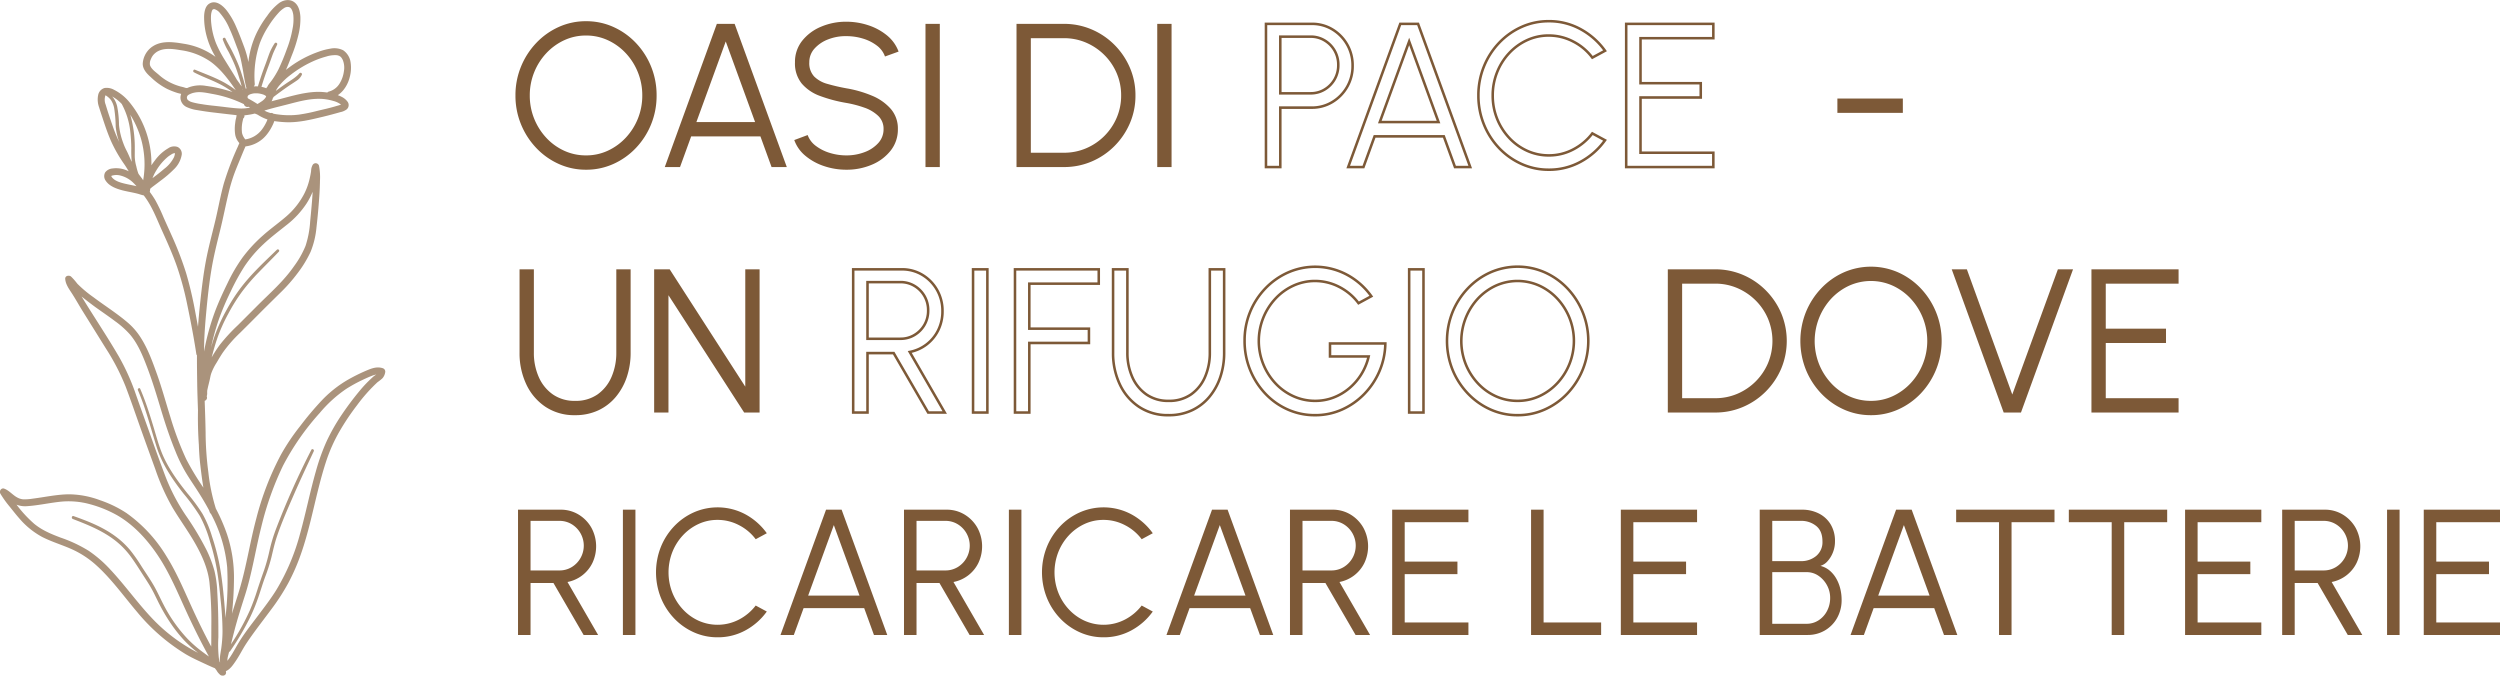 <?xml version="1.0" encoding="UTF-8"?>
<svg xmlns="http://www.w3.org/2000/svg" width="977.739" height="264.224" viewBox="0 0 977.739 264.224">
  <g id="Gruppe_2755" data-name="Gruppe 2755" transform="translate(-473.803 -7600.522)">
    <path id="Pfad_2375" data-name="Pfad 2375" d="M30.8,1.04A25.628,25.628,0,0,1,20.12-1.22a27.856,27.856,0,0,1-8.8-6.26,29.676,29.676,0,0,1-5.96-9.26A29.35,29.35,0,0,1,3.2-28,29.35,29.35,0,0,1,5.36-39.26a29.676,29.676,0,0,1,5.96-9.26,27.856,27.856,0,0,1,8.8-6.26A25.628,25.628,0,0,1,30.8-57.04a25.722,25.722,0,0,1,10.72,2.26,27.856,27.856,0,0,1,8.8,6.26,29.387,29.387,0,0,1,5.94,9.26A29.59,29.59,0,0,1,58.4-28a29.59,29.59,0,0,1-2.14,11.26,29.386,29.386,0,0,1-5.94,9.26,27.856,27.856,0,0,1-8.8,6.26A25.722,25.722,0,0,1,30.8,1.04Zm0-5.6a20.013,20.013,0,0,0,8.58-1.86,22.526,22.526,0,0,0,7-5.1A23.911,23.911,0,0,0,51.1-19a23.957,23.957,0,0,0,1.7-9,23.968,23.968,0,0,0-1.72-9.06,23.9,23.9,0,0,0-4.74-7.48,22.4,22.4,0,0,0-7-5.06,20.1,20.1,0,0,0-8.54-1.84,20.013,20.013,0,0,0-8.58,1.86,22.525,22.525,0,0,0-7,5.1A23.911,23.911,0,0,0,10.5-37a23.957,23.957,0,0,0-1.7,9,23.923,23.923,0,0,0,1.72,9.08,24.208,24.208,0,0,0,4.74,7.48,21.987,21.987,0,0,0,7,5.06A20.29,20.29,0,0,0,30.8-4.56ZM81.96-56h6.96l20.4,56h-5.96L99-12H71.92L67.56,0H61.6Zm-8,38.4H96.92L85.44-49.12ZM132.6,1.04a27.087,27.087,0,0,1-8.66-1.4,22.369,22.369,0,0,1-7.3-4,14.155,14.155,0,0,1-4.4-6.2l5.24-1.96a9.176,9.176,0,0,0,3.22,4.26,17.323,17.323,0,0,0,5.48,2.74,21.839,21.839,0,0,0,6.42.96,19.733,19.733,0,0,0,7.16-1.28,13.5,13.5,0,0,0,5.36-3.58,7.9,7.9,0,0,0,2.04-5.42,6.9,6.9,0,0,0-2.12-5.2,14.9,14.9,0,0,0-5.46-3.22,43.56,43.56,0,0,0-6.98-1.82,56.437,56.437,0,0,1-10.26-2.72,17.02,17.02,0,0,1-7.18-4.86,12.469,12.469,0,0,1-2.64-8.3,13.184,13.184,0,0,1,2.8-8.4,18.373,18.373,0,0,1,7.38-5.52,24.9,24.9,0,0,1,9.9-1.96,27.25,27.25,0,0,1,8.52,1.36,22.531,22.531,0,0,1,7.34,3.96,14.736,14.736,0,0,1,4.58,6.36l-5.32,1.92a9.146,9.146,0,0,0-3.22-4.3,17.045,17.045,0,0,0-5.46-2.72,22.2,22.2,0,0,0-6.44-.94,18.652,18.652,0,0,0-7.1,1.26,13.7,13.7,0,0,0-5.34,3.6,7.852,7.852,0,0,0-2.04,5.38,7.59,7.59,0,0,0,1.9,5.54,11.672,11.672,0,0,0,5.18,2.9,74.816,74.816,0,0,0,7.4,1.72,45.241,45.241,0,0,1,9.96,2.86,19.8,19.8,0,0,1,7.4,5.16,11.673,11.673,0,0,1,2.8,7.94,13.207,13.207,0,0,1-2.8,8.38,18.3,18.3,0,0,1-7.38,5.54A25.1,25.1,0,0,1,132.6,1.04ZM163.56,0V-56h5.6V0Zm35.6,0V-56h18.52a27.294,27.294,0,0,1,10.88,2.18,28.072,28.072,0,0,1,8.92,6.04,28.54,28.54,0,0,1,6.02,8.92A27.152,27.152,0,0,1,245.68-28a27.152,27.152,0,0,1-2.18,10.86,28.54,28.54,0,0,1-6.02,8.92,28.072,28.072,0,0,1-8.92,6.04A27.294,27.294,0,0,1,217.68,0Zm5.6-5.6h12.92a21.85,21.85,0,0,0,8.7-1.74,22.574,22.574,0,0,0,7.14-4.82,22.574,22.574,0,0,0,4.82-7.14,21.851,21.851,0,0,0,1.74-8.7,21.85,21.85,0,0,0-1.74-8.7,22.412,22.412,0,0,0-4.84-7.14,22.878,22.878,0,0,0-7.14-4.82,21.707,21.707,0,0,0-8.68-1.74H204.76ZM254.2,0V-56h5.6V0Zm266-26.8h25.6v5.6H520.2ZM26.52,97.04a20.3,20.3,0,0,1-11.6-3.28,21.434,21.434,0,0,1-7.5-8.82A28.409,28.409,0,0,1,4.8,72.64V40h5.6V72.64a23.118,23.118,0,0,0,1.88,9.4,16.184,16.184,0,0,0,5.48,6.84,14.723,14.723,0,0,0,8.76,2.56,14.757,14.757,0,0,0,8.86-2.58A16.1,16.1,0,0,0,40.8,82a23.449,23.449,0,0,0,1.84-9.36V40h5.6V72.64a29.372,29.372,0,0,1-1.5,9.5,23.932,23.932,0,0,1-4.32,7.78,19.728,19.728,0,0,1-6.84,5.24A21.136,21.136,0,0,1,26.52,97.04ZM57.44,96V40h6.08L93.08,85.88V40h5.6V96H92.64L63.04,50.12V96Zm396.44,0V40H472.4a27.3,27.3,0,0,1,10.88,2.18,28.072,28.072,0,0,1,8.92,6.04,28.539,28.539,0,0,1,6.02,8.92,28.14,28.14,0,0,1,0,21.72,28.539,28.539,0,0,1-6.02,8.92,28.072,28.072,0,0,1-8.92,6.04A27.3,27.3,0,0,1,472.4,96Zm5.6-5.6H472.4a21.85,21.85,0,0,0,8.7-1.74A22.619,22.619,0,0,0,493.06,76.7a22.62,22.62,0,0,0,0-17.4,22.412,22.412,0,0,0-4.84-7.14,22.878,22.878,0,0,0-7.14-4.82,21.707,21.707,0,0,0-8.68-1.74H459.48Zm73.84,6.64a25.628,25.628,0,0,1-10.68-2.26,27.857,27.857,0,0,1-8.8-6.26,29.676,29.676,0,0,1-5.96-9.26,30.429,30.429,0,0,1,0-22.52,29.676,29.676,0,0,1,5.96-9.26,27.857,27.857,0,0,1,8.8-6.26,26.459,26.459,0,0,1,21.4,0,27.856,27.856,0,0,1,8.8,6.26,29.939,29.939,0,0,1,0,41.04,27.856,27.856,0,0,1-8.8,6.26A25.722,25.722,0,0,1,533.32,97.04Zm0-5.6a20.013,20.013,0,0,0,8.58-1.86,22.525,22.525,0,0,0,7-5.1,24.3,24.3,0,0,0-.04-33.02,22.4,22.4,0,0,0-7-5.06,20.729,20.729,0,0,0-17.12.02,22.526,22.526,0,0,0-7,5.1,24.514,24.514,0,0,0-4.7,25.56,24.208,24.208,0,0,0,4.74,7.48,21.987,21.987,0,0,0,7,5.06A20.29,20.29,0,0,0,533.32,91.44ZM585.24,96,564.92,40h5.92L588.6,88.96,606.44,40h5.92L592,96Zm34.32,0V40h34.08v5.6H625.16V63.2h23.56v5.6H625.16V90.4h28.48V96ZM4.2,183V134H20.825a13.38,13.38,0,0,1,7.07,1.908,14.114,14.114,0,0,1,5,5.145,15.22,15.22,0,0,1,.385,13.808,13.731,13.731,0,0,1-9.73,7.42L35.525,183h-5.67l-11.8-20.335H9.1V183Zm4.9-25.235H20.405a9.12,9.12,0,0,0,4.743-1.277,9.81,9.81,0,0,0,0-16.835,9.12,9.12,0,0,0-4.743-1.277H9.1ZM45.22,183V134h4.9v49Zm37.03.91a22.424,22.424,0,0,1-9.345-1.978,24.3,24.3,0,0,1-7.683-5.46,25.609,25.609,0,0,1-5.18-8.1,26.949,26.949,0,0,1,0-19.74,25.609,25.609,0,0,1,5.18-8.1,24.3,24.3,0,0,1,7.683-5.46,23.078,23.078,0,0,1,20.3.787,24.882,24.882,0,0,1,8.295,7.35l-4.34,2.345a18.845,18.845,0,0,0-6.562-5.512,17.98,17.98,0,0,0-8.348-2.048,17.511,17.511,0,0,0-7.507,1.628,19.5,19.5,0,0,0-6.107,4.463,20.829,20.829,0,0,0-4.1,6.545,21.9,21.9,0,0,0,.018,15.82,20.922,20.922,0,0,0,4.13,6.545,19.238,19.238,0,0,0,6.125,4.427,18.181,18.181,0,0,0,15.89-.49,19.553,19.553,0,0,0,6.458-5.443l4.34,2.345a24.706,24.706,0,0,1-8.295,7.333A22.392,22.392,0,0,1,82.25,183.91ZM124.67,134h6.09l17.85,49H143.4l-3.815-10.5h-23.7L112.07,183h-5.215Zm-7,33.6h20.09l-10.045-27.58ZM155.155,183V134H171.78a13.38,13.38,0,0,1,7.07,1.908,14.114,14.114,0,0,1,5,5.145,15.22,15.22,0,0,1,.385,13.808,13.731,13.731,0,0,1-9.73,7.42L186.48,183h-5.67l-11.795-20.335h-8.96V183Zm4.9-25.235h11.3a9.12,9.12,0,0,0,4.743-1.277,9.81,9.81,0,0,0,0-16.835,9.12,9.12,0,0,0-4.743-1.277h-11.3ZM196.175,183V134h4.9v49Zm37.03.91a22.424,22.424,0,0,1-9.345-1.978,24.3,24.3,0,0,1-7.683-5.46,25.609,25.609,0,0,1-5.18-8.1,26.949,26.949,0,0,1,0-19.74,25.609,25.609,0,0,1,5.18-8.1,24.3,24.3,0,0,1,7.683-5.46,23.078,23.078,0,0,1,20.3.787,24.883,24.883,0,0,1,8.295,7.35l-4.34,2.345a18.845,18.845,0,0,0-6.562-5.512,17.98,17.98,0,0,0-8.348-2.048,17.511,17.511,0,0,0-7.508,1.628,19.5,19.5,0,0,0-6.107,4.463,20.829,20.829,0,0,0-4.1,6.545,21.9,21.9,0,0,0,.018,15.82,20.922,20.922,0,0,0,4.13,6.545,19.238,19.238,0,0,0,6.125,4.427,18.181,18.181,0,0,0,15.89-.49,19.553,19.553,0,0,0,6.458-5.443l4.34,2.345a24.706,24.706,0,0,1-8.295,7.333A22.392,22.392,0,0,1,233.205,183.91ZM275.625,134h6.09l17.85,49H294.35l-3.815-10.5h-23.7L263.025,183H257.81Zm-7,33.6h20.09L278.67,140.02ZM306.11,183V134h16.625a13.38,13.38,0,0,1,7.07,1.908,14.114,14.114,0,0,1,5.005,5.145,15.22,15.22,0,0,1,.385,13.808,13.731,13.731,0,0,1-9.73,7.42L337.435,183h-5.67l-11.8-20.335h-8.96V183Zm4.9-25.235h11.3a9.12,9.12,0,0,0,4.742-1.277,9.81,9.81,0,0,0,0-16.835,9.12,9.12,0,0,0-4.742-1.277h-11.3ZM346.08,183V134H375.9v4.9H350.98v15.4H371.6v4.9H350.98v18.9H375.9V183Zm54.32,0V134h4.9v44.1H427.8V183Zm35.105,0V134h29.82v4.9H440.4v15.4H461.02v4.9H440.4v18.9h24.92V183Zm54.32,0V134H506.38a14.384,14.384,0,0,1,6.493,1.452,11.319,11.319,0,0,1,4.655,4.235,12.5,12.5,0,0,1,1.732,6.737,11.478,11.478,0,0,1-.8,4.27,11.134,11.134,0,0,1-2.1,3.447,6.01,6.01,0,0,1-2.8,1.837,8.986,8.986,0,0,1,3.745,1.943,11.732,11.732,0,0,1,2.59,3.255,15.463,15.463,0,0,1,1.487,3.938,18.164,18.164,0,0,1,.473,4.06,14.206,14.206,0,0,1-1.8,7.245,12.969,12.969,0,0,1-4.812,4.848A13.16,13.16,0,0,1,508.55,183Zm4.9-4.375h13.44a8.437,8.437,0,0,0,4.638-1.33,9.644,9.644,0,0,0,3.325-3.64,10.832,10.832,0,0,0,1.243-5.215,10.094,10.094,0,0,0-1.243-4.883,10.41,10.41,0,0,0-3.325-3.71,8.058,8.058,0,0,0-4.638-1.418h-13.44Zm0-24.5H505.96a9.088,9.088,0,0,0,5.932-2.012,6.964,6.964,0,0,0,2.468-5.723q0-4.06-2.468-6.037a9.19,9.19,0,0,0-5.932-1.978H494.725ZM543.165,134h6.09l17.85,49H561.89l-3.815-10.5h-23.7L530.565,183H525.35Zm-7,33.6h20.09L546.21,140.02Zm68.95-33.6v4.9h-16.8V183h-4.9V138.9H566.65V134Zm44.065,0v4.9h-16.8V183h-4.9V138.9H610.715V134Zm7,49V134H686v4.9H661.08v15.4H681.7v4.9H661.08v18.9H686V183Zm37.975,0V134H710.78a13.38,13.38,0,0,1,7.07,1.908,14.115,14.115,0,0,1,5.005,5.145,15.22,15.22,0,0,1,.385,13.808,13.731,13.731,0,0,1-9.73,7.42L725.48,183h-5.67l-11.795-20.335h-8.96V183Zm4.9-25.235H710.36a9.12,9.12,0,0,0,4.742-1.277,9.81,9.81,0,0,0,0-16.835,9.12,9.12,0,0,0-4.742-1.277H699.055ZM735.175,183V134h4.9v49Zm14.35,0V134h29.82v4.9h-24.92v15.4H775.04v4.9H754.425v18.9h24.92V183Z" transform="translate(672.197 7665.856)" fill="#7d5937"></path>
    <path id="Pfad_2376" data-name="Pfad 2376" d="M8.92,0V-56H26.84a15.292,15.292,0,0,1,8.08,2.18,16.29,16.29,0,0,1,5.74,5.88,16.274,16.274,0,0,1,2.14,8.3,16.225,16.225,0,0,1-2.18,8.36,16.348,16.348,0,0,1-5.8,5.88,15.283,15.283,0,0,1-7.98,2.16H14.52V0Zm5.6-28.84H26.4a10.423,10.423,0,0,0,5.42-1.46,10.943,10.943,0,0,0,3.92-3.96,11.014,11.014,0,0,0,1.46-5.66,11.014,11.014,0,0,0-1.46-5.66,10.943,10.943,0,0,0-3.92-3.96A10.423,10.423,0,0,0,26.4-51H14.52ZM61.44-56H68.4L88.8,0H82.84L78.48-12H51.4L47.04,0H41.08Zm-8,38.4H76.4L64.92-49.12ZM119.52,1.04a25.628,25.628,0,0,1-10.68-2.26,27.774,27.774,0,0,1-8.78-6.24,29.267,29.267,0,0,1-5.92-9.26A29.741,29.741,0,0,1,92-28a29.741,29.741,0,0,1,2.14-11.28,29.267,29.267,0,0,1,5.92-9.26,27.774,27.774,0,0,1,8.78-6.24,25.628,25.628,0,0,1,10.68-2.26,25.462,25.462,0,0,1,12.52,3.16,28.437,28.437,0,0,1,9.48,8.4l-4.96,2.68a21.538,21.538,0,0,0-7.5-6.3,20.549,20.549,0,0,0-9.54-2.34,20.013,20.013,0,0,0-8.58,1.86,22.29,22.29,0,0,0-6.98,5.1A23.8,23.8,0,0,0,99.28-37a24.207,24.207,0,0,0-1.68,9,24.17,24.17,0,0,0,1.7,9.08,23.911,23.911,0,0,0,4.72,7.48,21.987,21.987,0,0,0,7,5.06,20.2,20.2,0,0,0,8.5,1.82,20.2,20.2,0,0,0,9.66-2.38,22.347,22.347,0,0,0,7.38-6.22l4.96,2.68a28.235,28.235,0,0,1-9.48,8.38A25.59,25.59,0,0,1,119.52,1.04ZM149.8,0V-56h34.08v5.6H155.4v17.6h23.56v5.6H155.4V-5.6h28.48V0ZM-152.52,96V40h19a15.292,15.292,0,0,1,8.08,2.18,16.131,16.131,0,0,1,5.72,5.88,16.394,16.394,0,0,1,2.12,8.3,16.49,16.49,0,0,1-1.68,7.48,15.66,15.66,0,0,1-4.58,5.56,15.722,15.722,0,0,1-6.54,2.92L-116.72,96h-6.48l-13.48-23.24h-10.24V96Zm5.6-28.84H-134a10.423,10.423,0,0,0,5.42-1.46,10.943,10.943,0,0,0,3.92-3.96,11.014,11.014,0,0,0,1.46-5.66,11.014,11.014,0,0,0-1.46-5.66,10.943,10.943,0,0,0-3.92-3.96A10.423,10.423,0,0,0-134,45h-12.92ZM-105.64,96V40h5.6V96Zm16.4,0V40h32.76v5.6H-83.64V63.2h23.32v5.6H-83.64V96Zm60.08,1.04a20.3,20.3,0,0,1-11.6-3.28,21.434,21.434,0,0,1-7.5-8.82,28.409,28.409,0,0,1-2.62-12.3V40h5.6V72.64a23.118,23.118,0,0,0,1.88,9.4,16.184,16.184,0,0,0,5.48,6.84,14.723,14.723,0,0,0,8.76,2.56,14.757,14.757,0,0,0,8.86-2.58A16.1,16.1,0,0,0-14.88,82a23.449,23.449,0,0,0,1.84-9.36V40h5.6V72.64a29.372,29.372,0,0,1-1.5,9.5,23.932,23.932,0,0,1-4.32,7.78,19.728,19.728,0,0,1-6.84,5.24A21.136,21.136,0,0,1-29.16,97.04Zm57.28,0a25.954,25.954,0,0,1-10.78-2.26A27.188,27.188,0,0,1,8.56,88.5a29.813,29.813,0,0,1-8-20.54A29.252,29.252,0,0,1,8.8,47.34a28.031,28.031,0,0,1,8.82-6.14,26.369,26.369,0,0,1,22.76.8,27.9,27.9,0,0,1,9.74,8.52l-5,2.72a21.842,21.842,0,0,0-7.7-6.44,20.551,20.551,0,0,0-9.26-2.24,20.2,20.2,0,0,0-8.5,1.82,22.217,22.217,0,0,0-7.02,5.06,24.327,24.327,0,0,0-.02,33.14,22.066,22.066,0,0,0,7.02,5.04,20.425,20.425,0,0,0,8.56,1.82,19.717,19.717,0,0,0,7.14-1.3,21.51,21.51,0,0,0,6.18-3.66,22.7,22.7,0,0,0,4.74-5.52,23.316,23.316,0,0,0,2.82-6.88H33.96V69H55.6a28.6,28.6,0,0,1-2.32,10.88,29.291,29.291,0,0,1-5.98,8.94,27.949,27.949,0,0,1-8.68,6.04A25.537,25.537,0,0,1,28.12,97.04ZM64.92,96V40h5.6V96Zm42.4,1.04a25.628,25.628,0,0,1-10.68-2.26,27.856,27.856,0,0,1-8.8-6.26,29.676,29.676,0,0,1-5.96-9.26,30.429,30.429,0,0,1,0-22.52,29.676,29.676,0,0,1,5.96-9.26,27.856,27.856,0,0,1,8.8-6.26,26.46,26.46,0,0,1,21.4,0,27.856,27.856,0,0,1,8.8,6.26,29.939,29.939,0,0,1,0,41.04,27.856,27.856,0,0,1-8.8,6.26A25.722,25.722,0,0,1,107.32,97.04Zm0-5.6a20.013,20.013,0,0,0,8.58-1.86,22.526,22.526,0,0,0,7-5.1,24.3,24.3,0,0,0-.04-33.02,22.4,22.4,0,0,0-7-5.06,20.729,20.729,0,0,0-17.12.02,22.525,22.525,0,0,0-7,5.1,24.514,24.514,0,0,0-4.7,25.56,24.207,24.207,0,0,0,4.74,7.48,21.987,21.987,0,0,0,7,5.06A20.29,20.29,0,0,0,107.32,91.44Z" transform="translate(960 7665.856)" fill="none" stroke="#7d5937" stroke-width="1"></path>
    <path id="Pfad_2373" data-name="Pfad 2373" d="M2217.671,946.921c-2.453-.83-4.753.2-6.995,1.162a71.087,71.087,0,0,0-6.584,3.3,45.415,45.415,0,0,0-10.351,8.192,122.987,122.987,0,0,0-8.4,9.982,83.952,83.952,0,0,0-7.491,11.132,111.921,111.921,0,0,0-9.638,24.935c-2.459,9.123-3.817,18.519-6.509,27.577-.966,3.251-2.04,6.466-3.031,9.707a134.516,134.516,0,0,0,.794-14.272,53.466,53.466,0,0,0-2.71-16.737,71.1,71.1,0,0,0-4.382-10.082,74.849,74.849,0,0,1-2.923-14.1,124.941,124.941,0,0,1-1.086-15.74c-.064-4.1-.229-8.205-.36-12.308a1.3,1.3,0,0,0,.869-.9,1.408,1.408,0,0,0-.072-.887c.016-.046.034-.088.048-.138a4.1,4.1,0,0,0,.136-1.159,5.247,5.247,0,0,1,.056-1.168c.1-.452.2-.9.3-1.351.2-.823.415-1.641.6-2.467.2-.862.327-1.734.6-2.577a20.825,20.825,0,0,1,2.066-4.175c.843-1.423,1.677-2.849,2.607-4.216a52,52,0,0,1,6.659-7.583q3.936-3.9,7.836-7.837c2.523-2.529,5.071-5.033,7.614-7.543a64.644,64.644,0,0,0,6.952-7.836,45.252,45.252,0,0,0,5.145-8.419,33.165,33.165,0,0,0,2.308-9.6c.466-4.008.824-8.046,1.1-12.072q.215-3.1.267-6.2a23.648,23.648,0,0,0-.381-5.819,1.368,1.368,0,0,0-2.474-.323,5.666,5.666,0,0,0-.512,1.372c-.1.5-.09,1.006-.173,1.505q-.256,1.554-.639,3.083a24.672,24.672,0,0,1-2.026,5.413,29.754,29.754,0,0,1-7,8.794c-2.97,2.577-6.2,4.834-9.13,7.458a56.527,56.527,0,0,0-7.988,8.656,64.709,64.709,0,0,0-5.8,9.9c-1.782,3.643-3.48,7.334-4.918,11.128a92.752,92.752,0,0,0-4.3,15.67c0-.141,0-.281,0-.422.021-5.311.449-10.615.949-15.9.494-5.221,1.075-10.448,1.927-15.624.856-5.2,2.141-10.306,3.409-15.418,1.213-4.893,2.161-9.843,3.344-14.742a66.51,66.51,0,0,1,2.067-7.058c.867-2.394,1.889-4.74,2.847-7.1.479-1.183.968-2.362,1.485-3.529q.093-.21.178-.416a12.506,12.506,0,0,0,8.116-4.373,18.066,18.066,0,0,0,2.342-3.629,13.741,13.741,0,0,0,.815-1.9,39.617,39.617,0,0,0,4.127.42c5.105.288,10.053-.959,14.977-2.135,2.289-.547,4.54-1.168,6.8-1.805a5.988,5.988,0,0,0,2.411-1.07,2.22,2.22,0,0,0,.407-2.887,6.242,6.242,0,0,0-2.374-2.006,11.23,11.23,0,0,0-1.506-.657,10.488,10.488,0,0,0,2.112-1.919,12.976,12.976,0,0,0,2.531-5.077,13.986,13.986,0,0,0,.357-5.8,6.866,6.866,0,0,0-2.881-4.751,7.661,7.661,0,0,0-5.065-.639,25.056,25.056,0,0,0-4.683,1.242,42.81,42.81,0,0,0-11.082,5.859q-.8.581-1.58,1.187c.813-1.769,1.5-3.6,2.2-5.416a55.7,55.7,0,0,0,2.671-8.263,25.844,25.844,0,0,0,.778-7.132c-.131-1.9-.578-4.08-2.068-5.4-1.814-1.608-4.316-1.263-6.195.044a21.625,21.625,0,0,0-4.659,4.957,40.461,40.461,0,0,0-4.328,7.082,35.543,35.543,0,0,0-3.088,11.073,36.933,36.933,0,0,0-1.51-5.519c-1-2.691-2-5.389-3.165-8.014a29.241,29.241,0,0,0-3.916-6.777c-1.518-1.849-4.07-4.007-6.583-2.6-1.7.956-2.069,3.232-2.142,5.006a28.514,28.514,0,0,0,1,7.8,30.863,30.863,0,0,0,3.253,7.735c.064.114.135.224.2.337a28.272,28.272,0,0,0-12.543-5.146c-4.308-.728-9.093-1.344-12.749,1.584a8.792,8.792,0,0,0-3.148,5.987c-.178,2.269,1.568,4.146,3.152,5.522a26.8,26.8,0,0,0,6.3,4.563,30.608,30.608,0,0,0,4.2,1.642c.453.128.911.221,1.364.342a4.077,4.077,0,0,0-.274,1.672,4.157,4.157,0,0,0,2.462,3.488,14.5,14.5,0,0,0,4.083,1.178c2.031.351,4.061.659,6.107.9,2.5.293,5,.6,7.5.874.6.065,1.2.145,1.794.21,0,.02,0,.039-.005.06a9.006,9.006,0,0,1-.318,1.585c-.125.6-.2,1.219-.274,1.83a15.428,15.428,0,0,0,0,3.753,6.476,6.476,0,0,0,1.163,3.027c.14.195.286.385.431.575.024.032.049.073.073.11a.439.439,0,0,1-.031.093c-.059.116-.107.24-.16.359q-.211.478-.416.958a115.653,115.653,0,0,0-5.452,14.361c-1.331,4.785-2.169,9.686-3.327,14.512-1.243,5.184-2.65,10.333-3.647,15.573-.987,5.191-1.617,10.446-2.183,15.7-.367,3.408-.7,6.833-.947,10.26q-.513-2.881-1.06-5.755a147.3,147.3,0,0,0-3.579-15.227,129.748,129.748,0,0,0-5.692-14.807c-1.062-2.4-2.166-4.774-3.216-7.175a64.339,64.339,0,0,0-3.108-6.489,33.384,33.384,0,0,0-2.2-3.287,6.161,6.161,0,0,0,.141-1.208,12.713,12.713,0,0,1,1.08-.906c1.053-.783,2.1-1.568,3.138-2.371a43.642,43.642,0,0,0,5.148-4.434,10.151,10.151,0,0,0,3-5.722,2.928,2.928,0,0,0-1.668-2.962,4.072,4.072,0,0,0-3.66.548,16.947,16.947,0,0,0-5.113,4.652q-.76.975-1.435,1.987a36.72,36.72,0,0,0-.987-9.3,37.618,37.618,0,0,0-7.637-15.423,18.436,18.436,0,0,0-5.928-4.776,5.865,5.865,0,0,0-3.778-.729,3.571,3.571,0,0,0-2.5,2.8,8.792,8.792,0,0,0,.359,4.7c.472,1.53.985,3.05,1.487,4.571.984,2.982,1.986,5.947,3.258,8.822a54.6,54.6,0,0,0,5.138,8.948c.615.889,1.171,1.807,1.719,2.73a10.667,10.667,0,0,0-6.391-1.1,4,4,0,0,0-2.8,1.509,3.029,3.029,0,0,0,.21,3.306c1.3,1.964,3.756,2.952,5.933,3.573,2.281.65,4.646.95,6.935,1.583a17.454,17.454,0,0,0,2.014.573c.214.291.431.582.64.873,2.838,3.962,4.547,8.62,6.55,13.032,2.116,4.662,4.207,9.343,5.878,14.187a119.672,119.672,0,0,1,3.931,14.673c1.072,5.149,2.085,10.312,2.948,15.5q.315,1.887.6,3.779a.867.867,0,0,0,.24.466c-.014,3.507.042,7.018.087,10.517.048,3.692.19,7.38.316,11.069q-.1,5.06.142,10.116.074,1.549.18,3.1c0,.03.01.057.014.085.089,2.578.236,5.152.538,7.723.356,3.035.723,6.115,1.242,9.159a102.041,102.041,0,0,1-6.726-11.162,122.025,122.025,0,0,1-6.19-16.466c-1.769-5.668-3.318-11.407-5.323-17-1.7-4.73-3.461-9.6-6.16-13.864a26.236,26.236,0,0,0-4.905-5.81c-2.14-1.859-4.427-3.547-6.735-5.191-2.33-1.659-4.694-3.272-6.979-4.993a46.461,46.461,0,0,1-6.3-5.285,24.576,24.576,0,0,0-2.445-2.787c-.807-.646-2.375-.329-2.28.944.163,2.161,1.531,3.962,2.666,5.722,1.46,2.264,2.764,4.634,4.189,6.921q4.51,7.237,9.013,14.478a87.2,87.2,0,0,1,7.72,14.858c2,5.267,3.83,10.619,5.711,15.932,1.94,5.482,3.927,10.944,5.909,16.411a85.993,85.993,0,0,0,6.754,15.085c2.793,4.666,6.017,9.062,8.723,13.782,2.681,4.676,5.049,9.855,5.7,15.256a148.25,148.25,0,0,1,.764,17.336c0,2.67-.019,5.34-.035,8.009-.258-.48-.519-.959-.774-1.441-2.024-3.835-3.938-7.727-5.771-11.657-3.512-7.532-6.605-15.308-11.047-22.364a56.472,56.472,0,0,0-15.547-16.763,45.139,45.139,0,0,0-10.406-5.054,35.491,35.491,0,0,0-12.082-2.291c-4.761.044-9.5,1.112-14.211,1.7a19.608,19.608,0,0,1-3.735.268,5.938,5.938,0,0,1-2.542-.866c-1.713-.988-3.008-2.658-4.892-3.331-1.122-.4-2.021.992-1.487,1.935a39.751,39.751,0,0,0,3.712,5.184c1.194,1.487,2.364,2.994,3.624,4.427a31.37,31.37,0,0,0,8.909,7.3c3.733,1.936,7.793,3.112,11.625,4.819a36.809,36.809,0,0,1,9.784,6.427c5.962,5.414,10.675,12.075,15.87,18.189a75.471,75.471,0,0,0,19.083,16.537c1.756,1.028,3.586,1.919,5.43,2.776,1.954.909,3.9,1.855,5.9,2.661a5.614,5.614,0,0,0,.548.7,6.522,6.522,0,0,0,1.491,1.87c.83.647,2.386.339,2.306-.955a2.569,2.569,0,0,0-.081-.5,1.772,1.772,0,0,0,.334-.129c1.5-.771,2.685-2.552,3.6-3.907,1.016-1.5,1.876-3.09,2.78-4.655.988-1.712,2.1-3.334,3.246-4.944,2.515-3.531,5.173-6.955,7.755-10.437a84.3,84.3,0,0,0,6.7-10.354,80.47,80.47,0,0,0,4.983-11.442c2.82-8.053,4.545-16.425,6.6-24.691,1.016-4.091,2.112-8.164,3.459-12.159a62.386,62.386,0,0,1,4.967-10.974,92.37,92.37,0,0,1,6.841-10.224,64.172,64.172,0,0,1,8.072-9.09,17.153,17.153,0,0,0,1.93-1.531,4.619,4.619,0,0,0,1.038-2.215A1.406,1.406,0,0,0,2217.671,946.921ZM2153.448,928.1a100.966,100.966,0,0,1,4.648-11.012,85.6,85.6,0,0,1,5.489-10.025,49.626,49.626,0,0,1,7.445-8.7c2.85-2.69,5.97-5.026,9.025-7.47a35.151,35.151,0,0,0,7.863-8.509,28.211,28.211,0,0,0,2.308-4.473c-.016.286-.025.572-.043.859-.226,3.563-.572,7.124-.921,10.678a38.525,38.525,0,0,1-1.813,9.629,36.922,36.922,0,0,1-4.6,8.082c-3.969,5.73-9.3,10.353-14.2,15.26q-3.831,3.836-7.662,7.671a69.045,69.045,0,0,0-7.11,7.741,51.609,51.609,0,0,0-2.956,4.528c-.064.108-.126.216-.19.324.677-2.555,1.383-5.1,2.247-7.6a65.472,65.472,0,0,1,4.231-9.432,70.24,70.24,0,0,1,5.43-8.7,77.383,77.383,0,0,1,6.516-7.559c2.6-2.7,5.279-5.334,7.86-8.057a.538.538,0,0,0-.76-.76c-4.851,4.692-9.823,9.292-13.954,14.654a67.607,67.607,0,0,0-5.612,8.664,70.586,70.586,0,0,0-4.479,9.57c-.661,1.79-1.227,3.61-1.749,5.443A95.819,95.819,0,0,1,2153.448,928.1Zm18.53-77.124a15.587,15.587,0,0,1-1.861,2.929,9.9,9.9,0,0,1-6.222,3.522,5.845,5.845,0,0,1-1.293-2.547,13.509,13.509,0,0,1,.04-3.474c.088-.732.291-1.447.435-2.169a1.269,1.269,0,0,0,.447-.678,1.308,1.308,0,0,0,.022-.552c.846-.068,1.69-.2,2.518-.351.509-.092,1.008-.208,1.5-.336a7.118,7.118,0,0,1,1.209.487,17.339,17.339,0,0,0,3.206,1.625c.189.068.384.126.577.186A8.029,8.029,0,0,1,2171.978,850.974Zm29.1-7.328c.038.03.134.1.239.187-.59.226-1.458.436-2.1.63-2.362.713-4.781,1.235-7.179,1.812a66.069,66.069,0,0,1-7.292,1.472,31,31,0,0,1-7.442,0c-.811-.095-1.625-.21-2.428-.373a1.168,1.168,0,0,0-1.07-.254,11.844,11.844,0,0,1-2.46-.951c.575-.185,1.152-.366,1.735-.531,2.419-.687,4.865-1.267,7.3-1.892,4.8-1.231,9.678-2.655,14.691-2.048a21.549,21.549,0,0,1,3.31.711A7.973,7.973,0,0,1,2201.077,843.646Zm-19.519-11.423a43.27,43.27,0,0,1,9.356-5.587,35.925,35.925,0,0,1,4.663-1.625,11.415,11.415,0,0,1,3.874-.53,3.2,3.2,0,0,1,1.465.448,2.1,2.1,0,0,1,.583.568,4.967,4.967,0,0,1,.546.947,7.994,7.994,0,0,1,.4,4.377,12.042,12.042,0,0,1-1.764,4.887,6.967,6.967,0,0,1-4.071,3,1.144,1.144,0,0,0-.64.391,23.628,23.628,0,0,0-5.075-.217c-5.071.336-10,1.908-14.9,3.152q-.937.238-1.864.5c.015-.023.035-.044.05-.068a3.458,3.458,0,0,0,.49-1.247,1.473,1.473,0,0,0,.327-.444c1.877-1.418,3.768-2.817,5.707-4.148,1.051-.722,2.143-1.387,3.188-2.119a5.448,5.448,0,0,0,2.143-2.435.561.561,0,0,0-.931-.542c-1.508,1.779-3.562,2.857-5.459,4.173-1.286.891-2.55,1.813-3.806,2.746.059-.136.116-.274.184-.405a11.039,11.039,0,0,1,1.467-2.025A26.094,26.094,0,0,1,2181.558,832.223Zm-11.938-12.554a35.1,35.1,0,0,1,3.382-6.6,35.765,35.765,0,0,1,3.8-5.045,10.091,10.091,0,0,1,2.183-1.907,2.507,2.507,0,0,1,1.976-.447c.056.016.114.037.171.057.036.019.12.061.149.079.069.046.141.086.209.134l.005,0,.054.057c.048.049.233.258.233.244a4.225,4.225,0,0,1,.307.5c.038.072.073.145.108.218.012.027.025.055.029.066.074.193.138.39.195.588s.107.406.15.612c.019.092.037.184.054.277,0,0,.033.212.042.257a18.667,18.667,0,0,1-.338,5.6,41.741,41.741,0,0,1-2.2,7.768,84.679,84.679,0,0,1-3.278,7.94,34.855,34.855,0,0,1-2.244,3.766c-.4.587-.836,1.138-1.272,1.7a7.486,7.486,0,0,0-.584.829c-.064.109-.122.221-.177.334-.035.072-.064.148-.1.222a1.418,1.418,0,0,0-.385.506,9.506,9.506,0,0,0-1.89-.554c.823-2.746,1.738-5.434,2.759-8.118.532-1.4,1.017-2.812,1.528-4.218s1.2-2.729,1.827-4.095a.557.557,0,0,0-.962-.562,20.987,20.987,0,0,0-2.026,3.874c-.551,1.466-1.044,2.952-1.6,4.417-1.071,2.824-2.041,5.646-2.9,8.536-.159-.011-.32-.027-.477-.032a10.7,10.7,0,0,0-1.156.04,1.259,1.259,0,0,0,.4-.957A39.737,39.737,0,0,1,2169.621,819.669Zm-4.832,21.007a.769.769,0,0,0,.056-.177c.049-.078.112-.168.115-.182.063-.062.152-.147.168-.169a3.224,3.224,0,0,1,.3-.189c.041-.023.216-.106.25-.127.164-.065.332-.121.5-.169l.177-.049a1.223,1.223,0,0,0,.121-.033,5.19,5.19,0,0,1,1.387-.176c.225-.009.448-.009.673,0q.171.009.342.025c.071.006.141.015.211.021l.024,0h0a10.544,10.544,0,0,1,1.794.43c.049.017.214.084.253.1.121.056.241.113.356.178.1.057.2.12.292.185.041.04.083.081.125.119-.052-.063.093-.014.088.1l.008.025c0-.006-.006-.015-.008-.022a.09.09,0,0,1,0,.011.152.152,0,0,0,0,.053c-.036.076-.111.325-.063.231a5.667,5.667,0,0,1-1.885,1.824,15.859,15.859,0,0,1-1.459.911,1.509,1.509,0,0,0-.255-.2c-1.064-.675-2.149-1.316-3.259-1.91-.018-.014-.033-.031-.05-.045s-.195-.193-.239-.221c.008-.1-.02-.051-.031-.206C2164.775,840.952,2164.787,840.754,2164.788,840.676Zm-14.174-28.292a20.278,20.278,0,0,1-.149-3.143c.007-.166.018-.332.033-.5.007-.078.015-.157.024-.235l.011-.089a6.7,6.7,0,0,1,.3-1.236,1.746,1.746,0,0,1,.337-.553c-.028.021-.043.031.021-.022a.13.13,0,0,0,.023-.023l.018-.005a1.362,1.362,0,0,1,.649-.085,4.616,4.616,0,0,1,2.193,1.634,22.847,22.847,0,0,1,3.645,6.011c1.1,2.361,1.98,4.81,2.9,7.242a34.422,34.422,0,0,1,1.395,4.229c.346,1.454.616,2.928.881,4.4.448,2.484.777,5,1.467,7.433-.1.05-.2.1-.3.16a48.041,48.041,0,0,0-1.255-4.654c-.551-1.764-1.113-3.525-1.829-5.23s-1.5-3.361-2.331-5c-.812-1.6-1.766-3.145-2.526-4.773-.273-.585-1.208-.17-1.032.435a28.534,28.534,0,0,0,2.276,4.82c.829,1.629,1.624,3.279,2.332,4.964s1.253,3.415,1.8,5.15c.354,1.134.691,2.27.976,3.42q-.9-1.31-1.838-2.6l-.37-.631c-1.373-2.332-2.841-4.6-4.251-6.912a45.913,45.913,0,0,1-3.562-6.754A28.55,28.55,0,0,1,2150.615,812.384Zm12.042,25.409a1.5,1.5,0,0,0,.031-.173c.033.151.063.3.094.454C2162.739,837.98,2162.7,837.887,2162.656,837.793Zm-21.642-.464a1.742,1.742,0,0,1-.233.006l-.126-.031c-.219-.056-.434-.127-.648-.2-.454-.148-.912-.24-1.374-.354a20.949,20.949,0,0,1-3.269-1.164,20.238,20.238,0,0,1-5.317-3.452c-1.213-1.055-2.953-2.205-3.439-3.768a3.8,3.8,0,0,1,.388-2.384,5.381,5.381,0,0,1,1.459-2.144c2.754-2.493,6.927-1.852,10.28-1.291a26.662,26.662,0,0,1,11.65,4.536c3.961,2.914,7.029,7.052,9.776,11.071.006.008.012.015.018.023-.615-.466-1.234-.926-1.872-1.358a36.962,36.962,0,0,0-4.433-2.559c-3.141-1.546-6.446-2.743-9.673-4.095-.573-.24-.96.71-.421,1,3.074,1.643,6.388,2.78,9.509,4.325a36.881,36.881,0,0,1,4.329,2.507c.421.285.832.583,1.241.885q-1.67-.542-3.366-.992a55.273,55.273,0,0,0-7.018-1.4,12.952,12.952,0,0,0-6.679.571c-.211.084-.42.173-.625.269A.954.954,0,0,0,2141.014,837.329Zm13.214,7.234c-2.417-.29-4.846-.485-7.247-.9a29.747,29.747,0,0,1-3.876-.781c-.162-.051-.322-.107-.482-.164a.743.743,0,0,1-.214-.086c-.145-.068-.288-.14-.427-.22-.065-.037-.346-.232-.35-.225-.084-.073-.162-.15-.243-.225-.012-.011-.051-.055-.079-.086s-.048-.067-.055-.08c-.028-.05-.092-.184-.11-.208a1.789,1.789,0,0,0-.08-.308,1.264,1.264,0,0,1,.654-1.305,7.449,7.449,0,0,1,2.417-.87c2.153-.427,4.537.1,6.657.5a46.139,46.139,0,0,1,12.553,4.038,1.426,1.426,0,0,0,1.354,1.1,1.328,1.328,0,0,0,.485-.092c.185.109.371.217.555.327a15.889,15.889,0,0,1-3.991.357C2159.243,845.215,2156.718,844.861,2154.228,844.563Zm-25.167,25.045a21.255,21.255,0,0,1,4.515-5.35,10.33,10.33,0,0,1,1.273-.868,3.052,3.052,0,0,1,1.328-.59c.182.012.213.092.19.24a5.973,5.973,0,0,1-.352,1.327,12.909,12.909,0,0,1-3.8,4.542c-1.489,1.284-3.042,2.489-4.613,3.67A16.552,16.552,0,0,1,2129.061,869.609Zm-13.5-26.051a28.956,28.956,0,0,1,3.348,10.879,62.361,62.361,0,0,1,.391,6.534,42.343,42.343,0,0,0,.19,5.233c-.142-.293-.291-.581-.424-.879-.493-1.1-.955-2.214-1.5-3.289a23.747,23.747,0,0,1-1.435-3.252,27.318,27.318,0,0,1-1.642-7.067,38.351,38.351,0,0,0-.72-7.227,9.2,9.2,0,0,0-1.509-3.336,5.884,5.884,0,0,0-.47-.525A15,15,0,0,1,2115.561,843.558Zm-6.272.3a5.207,5.207,0,0,1-.134-3.558,1.186,1.186,0,0,1,.064-.125,7.5,7.5,0,0,1,2.113,1.839,8.67,8.67,0,0,1,1.265,3.154,51.457,51.457,0,0,1,.6,7.236,25.66,25.66,0,0,0,1.4,6.077,57.294,57.294,0,0,1-2.5-6.074C2111.117,849.579,2110.144,846.727,2109.29,843.857Zm7.868,30.969c-1.8-.418-4.147-1-5.369-2.508a3.907,3.907,0,0,1-.284-.452.645.645,0,0,1-.044-.121,1.246,1.246,0,0,1,.407-.171,6.006,6.006,0,0,1,3-.058,11.074,11.074,0,0,1,5.45,3.11c.347.35.683.718,1.016,1.088C2119.948,875.4,2118.547,875.149,2117.158,874.826Zm6.788-1.414c-.506-.843-1.172-1.582-1.732-2.393-.046-.067-.087-.138-.132-.206a20.189,20.189,0,0,1-.824-2.887,15.177,15.177,0,0,1-.585-3.441c-.033-1.136.008-2.276-.006-3.412a46.1,46.1,0,0,0-1.676-12.973c-.037-.121-.079-.24-.118-.36a37.284,37.284,0,0,1,4.244,9.5A36.665,36.665,0,0,1,2123.946,873.412Zm3.025,170.824c-5.581-5.98-10.33-12.681-15.931-18.643a48.523,48.523,0,0,0-8.383-7.26,53.845,53.845,0,0,0-11.015-5.178c-3.661-1.387-7.251-2.864-10.3-5.386a48.4,48.4,0,0,1-6.919-7.488,9.267,9.267,0,0,0,4.021.593c4.186-.264,8.306-1.182,12.465-1.669a31.346,31.346,0,0,1,12.2.887,46.022,46.022,0,0,1,10.709,4.363c6.437,3.713,11.658,9.437,15.776,15.553,4.591,6.817,7.741,14.434,11.148,21.875q3.015,6.585,6.353,13.015c.837,1.6,1.7,3.194,2.565,4.783-.729-.514-1.447-1.042-2.163-1.574a48.224,48.224,0,0,1-6.128-5.291,57.94,57.94,0,0,1-9.348-13.229c-1.356-2.591-2.53-5.278-4-7.807s-3.155-4.936-4.734-7.4a62.73,62.73,0,0,0-4.5-6.4,32.739,32.739,0,0,0-5.886-5.46c-4.864-3.556-10.51-5.768-16.149-7.764-.718-.254-1,.863-.312,1.13,5.776,2.224,11.622,4.564,16.549,8.4a32.225,32.225,0,0,1,6.364,6.647c1.888,2.623,3.582,5.4,5.345,8.107.943,1.446,1.863,2.908,2.7,4.42.8,1.452,1.5,2.957,2.238,4.443a71.977,71.977,0,0,0,4.9,8.527,56.657,56.657,0,0,0,5.59,7.07,46.285,46.285,0,0,0,5.3,4.736A66.083,66.083,0,0,1,2126.971,1044.237Zm29.415-2.249c-.068.87-.143,1.739-.214,2.609-.035-.526-.073-1.053-.118-1.58-.292-3.443-.572-6.888-.955-10.322-.38-3.408-.857-6.809-1.547-10.168a92.823,92.823,0,0,0-2.682-9.811,43.729,43.729,0,0,0-3.732-8.873,69.932,69.932,0,0,0-5.88-7.979c-4.005-5-7.929-10.411-10.244-16.433-1.232-3.2-2.112-6.557-3.11-9.838-1.016-3.337-2.053-6.67-3.256-9.944q-.867-2.359-1.86-4.666c-.262-.609-1.148-.083-.891.521,3.065,7.176,4.974,14.756,7.308,22.183,2.11,6.717,6.165,12.7,10.47,18.2a77.11,77.11,0,0,1,6.437,8.805,48.363,48.363,0,0,1,3.983,10.02,87.268,87.268,0,0,1,2.67,10.915c.661,3.837,1.08,7.711,1.433,11.587a115.365,115.365,0,0,1,.783,12.772,51.684,51.684,0,0,1-.5,6.528c-.157,1.057-.362,2.106-.478,3.169a7.307,7.307,0,0,0-.046,1.5,6.488,6.488,0,0,1,.07.835c-.054-.094-.109-.188-.163-.283a11.539,11.539,0,0,1-.336-1.567,49.56,49.56,0,0,1-.168-8.022c.016-5.836-.063-11.646-.42-17.473a42.962,42.962,0,0,0-1.116-8.5,47.916,47.916,0,0,0-2.969-7.913,115.26,115.26,0,0,0-8.3-13.871,76.643,76.643,0,0,1-7.645-14.5c-2.031-5.307-3.96-10.662-5.852-16.021-1.92-5.442-3.913-10.856-5.821-16.3a87.026,87.026,0,0,0-6.809-15.245c-2.833-4.861-5.868-9.621-8.885-14.369-1.565-2.463-3.138-4.921-4.659-7.412q-.509-.832-1.026-1.662c2.045,1.632,4.109,3.225,6.244,4.741,2.293,1.629,4.616,3.217,6.865,4.909a35.123,35.123,0,0,1,5.878,5.26c3.109,3.691,4.957,8.288,6.658,12.749,2.064,5.414,3.724,10.944,5.388,16.49,1.671,5.566,3.5,11.081,5.709,16.46a61.618,61.618,0,0,0,3.768,7.805c1.426,2.431,3.026,4.753,4.559,7.116,1.7,2.618,3.315,5.3,4.786,8.047.084.243.162.489.252.731a1.615,1.615,0,0,0,.5.7,55.017,55.017,0,0,1,6.335,20.885A112.3,112.3,0,0,1,2156.385,1041.988Zm57.752-91.934c-.416.355-.817.727-1.216,1.1a47.991,47.991,0,0,0-4.115,4.369,118.4,118.4,0,0,0-7.237,9.634,75.354,75.354,0,0,0-5.934,10.461A81.033,81.033,0,0,0,2191.5,987.2c-2.3,8.018-3.9,16.216-6.136,24.249a84.419,84.419,0,0,1-9.413,22.3c-2.2,3.526-4.747,6.821-7.246,10.139s-5.114,6.617-7.282,10.164c-.938,1.534-1.776,3.128-2.717,4.66-.426.694-.869,1.38-1.358,2.031-.156.206-.329.4-.495.6q.052-.54.1-1.08c.022-.1.044-.2.067-.3.162-.709.349-1.412.53-2.117a.6.6,0,0,0,.408-.267,102.887,102.887,0,0,0,8-13.613,72.6,72.6,0,0,0,3-7.387c.918-2.651,1.7-5.346,2.673-7.977a67.511,67.511,0,0,0,2.526-7.954c.643-2.736,1.257-5.459,2.168-8.123,1.826-5.343,4.115-10.554,6.369-15.727,2.548-5.85,5.257-11.626,7.971-17.4.3-.632-.627-1.191-.949-.554a312.856,312.856,0,0,0-13.8,30.9,62.964,62.964,0,0,0-2.459,8.053,71.52,71.52,0,0,1-2.2,8.065c-.936,2.617-1.84,5.231-2.693,7.878a83.092,83.092,0,0,1-2.905,7.9,90.708,90.708,0,0,1-7.385,13.277q.617-2.516,1.265-5.023c1.237-4.813,2.755-9.532,4.261-14.266,2.768-8.7,4.1-17.777,6.338-26.617a118.954,118.954,0,0,1,8.495-23.952A99.4,99.4,0,0,1,2193,964.418a50.7,50.7,0,0,1,10.264-9.35,57.768,57.768,0,0,1,6.558-3.612c1.2-.577,2.409-1.123,3.651-1.594a8.03,8.03,0,0,1,1.642-.469A11.46,11.46,0,0,0,2214.137,950.053Z" transform="translate(-1594.151 6797.613)" fill="#7d5937" opacity="0.65"></path>
  </g>
</svg>
